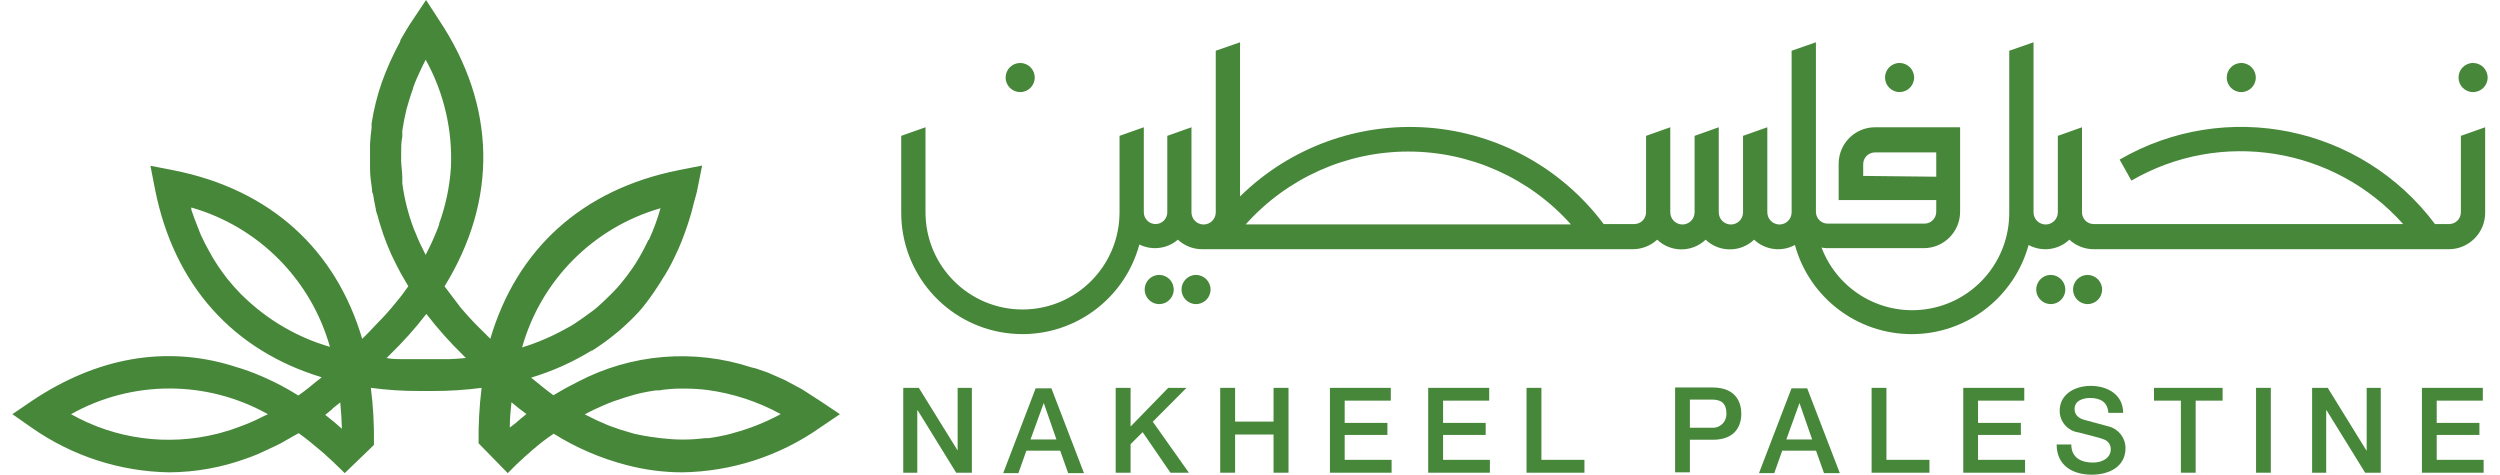 <?xml version="1.0" encoding="UTF-8"?> <svg xmlns="http://www.w3.org/2000/svg" xmlns:xlink="http://www.w3.org/1999/xlink" width="158pt" height="30pt" viewBox="0 0 158 30" version="1.1"><g id="surface1"><path style=" stroke:none;fill-rule:nonzero;fill:rgb(27.843%,52.941%,22.745%);fill-opacity:1;" d="M 20.852 21.922 C 18.797 21.324 16.918 20.23 15.379 18.734 L 15.246 18.609 C 14.934 18.289 14.637 17.957 14.355 17.605 C 14.289 17.516 14.223 17.438 14.164 17.348 C 13.91 17.016 13.676 16.668 13.461 16.309 C 13.379 16.172 13.305 16.031 13.23 15.898 C 13.039 15.559 12.859 15.207 12.695 14.852 C 12.609 14.652 12.535 14.441 12.453 14.234 C 12.324 13.91 12.199 13.59 12.09 13.246 C 12.094 13.203 12.094 13.16 12.09 13.113 C 16.336 14.328 19.652 17.664 20.852 21.922 M 32.664 26.68 L 32.219 27.023 C 32.219 26.465 32.27 25.922 32.328 25.387 L 32.328 25.426 C 32.633 25.691 32.953 25.93 33.27 26.168 C 33.062 26.324 32.863 26.504 32.664 26.672 M 49.27 26.211 C 48.348 26.703 47.371 27.09 46.363 27.363 L 46.191 27.414 C 45.73 27.535 45.258 27.625 44.785 27.691 L 44.555 27.691 C 44.086 27.75 43.617 27.781 43.145 27.781 C 42.676 27.777 42.203 27.746 41.738 27.691 L 41.457 27.652 C 40.992 27.598 40.531 27.516 40.078 27.41 L 39.863 27.348 C 39.43 27.23 38.992 27.09 38.562 26.926 C 38.516 26.902 38.461 26.883 38.41 26.867 C 37.949 26.68 37.488 26.465 37.035 26.227 L 36.957 26.184 L 37.512 25.902 L 37.984 25.688 C 38.254 25.566 38.52 25.457 38.785 25.359 L 39.477 25.129 L 40.113 24.938 C 40.547 24.824 40.988 24.738 41.434 24.676 C 41.582 24.676 41.738 24.676 41.887 24.633 C 42.234 24.594 42.582 24.562 42.93 24.559 L 43.316 24.559 C 43.777 24.562 44.238 24.59 44.695 24.645 C 46.324 24.863 47.895 25.379 49.336 26.168 L 49.262 26.211 M 40.988 15.148 C 40.953 15.23 40.914 15.309 40.871 15.387 C 40.664 15.816 40.434 16.23 40.18 16.633 C 40.09 16.773 40.004 16.91 39.906 17.043 C 39.691 17.355 39.461 17.652 39.223 17.934 C 38.988 18.215 38.934 18.273 38.777 18.43 C 38.625 18.586 38.348 18.863 38.125 19.07 C 37.902 19.277 37.727 19.441 37.504 19.613 C 37.281 19.781 37.125 19.895 36.934 20.027 C 36.738 20.16 36.383 20.422 36.086 20.598 L 35.754 20.777 C 34.879 21.266 33.953 21.664 32.996 21.957 C 34.191 17.703 37.504 14.375 41.746 13.16 C 41.551 13.848 41.305 14.52 41.004 15.172 M 16.82 26.227 C 16.387 26.453 15.945 26.656 15.492 26.836 L 15.172 26.957 C 14.793 27.105 14.402 27.234 14.008 27.34 L 13.727 27.414 C 10.602 28.199 7.297 27.758 4.488 26.176 C 8.355 24.012 13.066 24.012 16.93 26.176 L 16.824 26.234 M 21.043 25.797 C 21.199 25.672 21.355 25.559 21.504 25.434 C 21.555 25.969 21.594 26.523 21.609 27.098 C 21.266 26.793 20.91 26.488 20.555 26.219 C 20.711 26.102 20.859 25.969 21.016 25.836 M 26.102 5.562 C 26.176 5.355 26.258 5.137 26.352 4.93 C 26.449 4.723 26.574 4.434 26.695 4.188 L 26.902 3.773 C 28.059 5.859 28.613 8.234 28.496 10.617 C 28.414 11.82 28.164 13 27.754 14.133 C 27.754 14.133 27.754 14.133 27.754 14.184 C 27.637 14.531 27.488 14.867 27.34 15.207 C 27.293 15.312 27.25 15.41 27.199 15.512 C 27.145 15.617 27 15.906 26.902 16.105 C 26.887 16.082 26.875 16.059 26.863 16.031 C 26.645 15.613 26.445 15.188 26.273 14.746 L 26.168 14.504 C 25.809 13.566 25.559 12.586 25.426 11.59 C 25.426 11.473 25.426 11.355 25.426 11.234 C 25.426 10.879 25.359 10.492 25.352 10.164 C 25.352 10.012 25.352 9.855 25.352 9.699 C 25.352 9.34 25.352 8.992 25.426 8.637 C 25.426 8.512 25.426 8.383 25.426 8.258 C 25.492 7.805 25.582 7.359 25.688 6.914 C 25.738 6.727 25.797 6.551 25.848 6.363 C 25.902 6.18 26.02 5.812 26.125 5.531 M 28.141 22.699 C 27.746 22.699 27.34 22.699 26.93 22.699 C 26.648 22.699 26.383 22.699 26.109 22.699 C 25.836 22.699 25.691 22.699 25.492 22.699 C 25.137 22.699 24.75 22.699 24.434 22.625 L 24.602 22.457 C 25.445 21.641 26.23 20.77 26.945 19.84 C 27.664 20.77 28.441 21.645 29.281 22.461 L 29.445 22.625 C 29.098 22.664 28.703 22.688 28.371 22.699 L 28.168 22.699 M 53.082 26.176 L 51.852 25.352 C 51.465 25.098 51.109 24.867 50.699 24.609 L 50.352 24.422 C 50.102 24.285 49.852 24.152 49.609 24.023 L 49.055 23.777 L 48.527 23.547 L 47.785 23.289 L 47.492 23.219 C 43.855 22.027 39.898 22.355 36.512 24.133 L 35.852 24.477 L 35.613 24.609 C 35.398 24.734 35.191 24.848 34.977 24.98 C 34.5 24.637 34.027 24.238 33.566 23.867 C 34.906 23.465 36.188 22.891 37.379 22.16 L 37.422 22.16 C 37.953 21.824 38.461 21.457 38.941 21.059 L 39.121 20.91 C 39.559 20.539 39.973 20.137 40.367 19.715 L 40.609 19.434 C 40.949 19.012 41.266 18.574 41.559 18.117 C 41.656 17.977 41.754 17.82 41.84 17.672 C 42.117 17.25 42.363 16.812 42.582 16.359 C 42.695 16.145 42.781 15.922 42.887 15.707 C 43.035 15.371 43.168 15.031 43.293 14.68 C 43.422 14.332 43.57 13.879 43.688 13.461 L 43.863 12.781 C 43.934 12.504 44.027 12.238 44.078 11.949 L 44.375 10.461 L 42.895 10.754 C 36.785 11.969 32.656 15.75 30.988 21.41 L 30.578 21 C 30.109 20.551 29.672 20.09 29.266 19.617 C 29.215 19.566 29.18 19.508 29.125 19.457 C 28.828 19.059 28.527 18.66 28.215 18.254 C 28.172 18.203 28.129 18.152 28.094 18.098 C 31.453 12.652 31.387 6.711 27.727 1.234 L 26.926 0 L 26.102 1.234 C 25.805 1.672 25.551 2.102 25.301 2.539 C 25.305 2.562 25.305 2.586 25.301 2.605 C 25.082 3.008 24.883 3.41 24.699 3.809 L 24.625 3.973 C 24.441 4.383 24.277 4.797 24.129 5.211 C 23.836 6.055 23.621 6.922 23.484 7.805 C 23.484 7.895 23.484 7.984 23.484 8.078 C 23.438 8.414 23.41 8.754 23.387 9.098 C 23.387 9.191 23.387 9.289 23.387 9.387 C 23.387 9.781 23.387 10.172 23.387 10.566 L 23.387 10.691 C 23.387 11.117 23.453 11.539 23.512 11.961 C 23.512 12.059 23.512 12.164 23.574 12.262 C 23.617 12.57 23.684 12.883 23.75 13.203 C 23.75 13.336 23.816 13.469 23.855 13.605 C 23.93 13.895 24.02 14.184 24.113 14.473 C 24.16 14.598 24.195 14.727 24.238 14.852 C 24.383 15.254 24.535 15.645 24.715 16.047 C 24.746 16.102 24.773 16.16 24.797 16.219 C 24.961 16.559 25.129 16.902 25.309 17.234 L 25.574 17.695 L 25.805 18.09 L 25.441 18.594 C 25.309 18.766 25.176 18.938 25.027 19.113 C 24.879 19.293 24.617 19.613 24.395 19.855 C 24.172 20.102 24.062 20.207 23.891 20.383 C 23.723 20.562 23.484 20.82 23.27 21.039 L 22.891 21.414 C 21.215 15.758 17.094 11.984 10.992 10.766 L 9.508 10.477 L 9.797 11.961 C 11 18.031 14.734 22.145 20.332 23.844 L 20.059 24.059 L 20.008 24.098 C 19.621 24.422 19.266 24.711 18.852 24.996 C 17.867 24.375 16.82 23.863 15.73 23.457 C 15.441 23.355 15.152 23.258 14.863 23.176 L 14.684 23.117 C 10.473 21.832 6.129 22.574 1.992 25.352 L 0.781 26.176 L 2.004 27.031 C 4.559 28.82 7.59 29.805 10.711 29.852 C 12.359 29.84 14 29.547 15.551 28.984 L 15.863 28.871 C 16.121 28.773 16.375 28.672 16.605 28.559 L 17.078 28.336 C 17.301 28.234 17.531 28.129 17.754 28.012 L 18.574 27.543 L 18.871 27.379 L 18.938 27.422 C 19.363 27.727 19.785 28.07 20.199 28.426 L 20.422 28.613 C 20.836 28.977 21.238 29.355 21.645 29.762 L 21.785 29.902 L 23.633 28.121 L 23.633 28.016 C 23.652 26.848 23.586 25.676 23.438 24.512 C 24.457 24.648 25.48 24.715 26.508 24.711 L 27.332 24.711 C 28.371 24.715 29.41 24.648 30.438 24.512 C 30.293 25.676 30.23 26.848 30.246 28.016 L 32.09 29.902 C 32.766 29.207 33.484 28.555 34.242 27.949 L 34.34 27.875 C 34.555 27.707 34.777 27.559 34.992 27.41 C 36.414 28.301 37.969 28.969 39.594 29.391 C 40.738 29.691 41.914 29.848 43.094 29.852 C 46.219 29.809 49.262 28.828 51.82 27.031 Z M 53.082 26.176 "></path><path style=" stroke:none;fill-rule:nonzero;fill:rgb(27.843%,52.941%,22.745%);fill-opacity:1;" d="M 78.727 14.184 C 81.344 11.254 85.082 9.578 89.004 9.578 C 92.93 9.578 96.668 11.254 99.285 14.184 Z M 117.754 11.117 L 117.754 10.375 C 117.754 9.965 118.086 9.633 118.496 9.633 L 122.371 9.633 L 122.371 11.168 Z M 155.527 13.418 C 155.527 13.828 155.195 14.16 154.785 14.16 L 153.891 14.16 C 149.234 7.941 140.676 6.191 133.961 10.086 L 134.703 11.414 C 140.355 8.137 147.527 9.285 151.879 14.16 L 132.32 14.16 C 131.91 14.16 131.582 13.828 131.582 13.418 L 131.582 8.043 L 130.055 8.586 L 130.055 13.418 C 130.055 13.844 129.711 14.188 129.285 14.188 C 128.863 14.188 128.52 13.844 128.52 13.418 L 128.52 2.672 L 126.984 3.207 L 126.984 13.418 C 127.004 16.391 124.898 18.953 121.98 19.5 C 119.066 20.047 116.176 18.426 115.121 15.645 C 115.23 15.668 115.344 15.684 115.453 15.684 L 121.578 15.684 C 122.848 15.684 123.879 14.652 123.879 13.383 L 123.879 8.043 L 118.508 8.043 C 117.238 8.043 116.207 9.07 116.203 10.344 L 116.203 12.645 L 122.371 12.645 L 122.371 13.387 C 122.371 13.797 122.039 14.133 121.629 14.133 L 115.508 14.133 C 115.098 14.133 114.766 13.797 114.766 13.387 L 114.766 2.672 L 113.23 3.207 L 113.23 13.418 C 113.23 13.844 112.887 14.188 112.465 14.188 C 112.039 14.188 111.695 13.844 111.695 13.418 L 111.695 8.043 L 110.16 8.586 L 110.16 13.418 C 110.16 13.844 109.816 14.188 109.395 14.188 C 108.969 14.188 108.625 13.844 108.625 13.418 L 108.625 8.043 L 107.098 8.586 L 107.098 13.418 C 107.098 13.844 106.754 14.188 106.332 14.188 C 105.906 14.188 105.562 13.844 105.562 13.418 L 105.562 8.043 L 104.031 8.586 L 104.031 13.418 C 104.031 13.828 103.699 14.16 103.289 14.16 L 101.352 14.16 C 98.703 10.621 94.66 8.402 90.258 8.066 C 85.855 7.734 81.52 9.316 78.371 12.414 L 78.371 2.672 L 76.836 3.207 L 76.836 13.418 C 76.836 13.844 76.492 14.188 76.066 14.188 C 75.645 14.188 75.301 13.844 75.301 13.418 L 75.301 8.043 L 73.773 8.586 L 73.773 13.418 C 73.773 13.828 73.441 14.16 73.031 14.16 C 72.621 14.16 72.289 13.828 72.289 13.418 L 72.289 8.043 L 70.754 8.586 L 70.754 13.418 C 70.754 16.809 68.012 19.559 64.625 19.559 C 61.238 19.559 58.492 16.809 58.492 13.418 L 58.492 8.043 L 56.957 8.586 L 56.957 13.418 C 56.945 17.27 59.781 20.531 63.594 21.047 C 67.402 21.562 71.004 19.168 72.008 15.453 C 72.809 15.848 73.766 15.727 74.441 15.148 C 74.859 15.535 75.406 15.75 75.977 15.75 L 103.199 15.75 C 103.77 15.746 104.316 15.535 104.734 15.148 C 105.594 15.965 106.938 15.965 107.797 15.148 C 108.652 15.965 110 15.965 110.859 15.148 C 111.555 15.805 112.598 15.938 113.438 15.484 C 114.352 18.812 117.375 21.117 120.824 21.117 C 124.27 21.117 127.293 18.812 128.207 15.484 C 129.051 15.938 130.09 15.805 130.785 15.148 C 131.203 15.535 131.754 15.75 132.32 15.75 L 154.766 15.75 C 156.031 15.75 157.062 14.719 157.062 13.449 L 157.062 8.043 L 155.527 8.586 Z M 155.527 13.418 "></path><path style=" stroke:none;fill-rule:nonzero;fill:rgb(27.843%,52.941%,22.745%);fill-opacity:1;" d="M 156.297 5.82 C 156.805 5.82 157.219 5.41 157.219 4.902 C 157.219 4.391 156.805 3.98 156.297 3.98 C 155.789 3.98 155.379 4.391 155.379 4.902 C 155.379 5.41 155.789 5.82 156.297 5.82 "></path><path style=" stroke:none;fill-rule:nonzero;fill:rgb(27.843%,52.941%,22.745%);fill-opacity:1;" d="M 141.648 5.82 C 142.156 5.82 142.566 5.41 142.566 4.902 C 142.566 4.391 142.156 3.98 141.648 3.98 C 141.141 3.98 140.73 4.391 140.73 4.902 C 140.73 5.41 141.141 5.82 141.648 5.82 "></path><path style=" stroke:none;fill-rule:nonzero;fill:rgb(27.843%,52.941%,22.745%);fill-opacity:1;" d="M 64.477 5.82 C 64.984 5.82 65.395 5.41 65.395 4.902 C 65.395 4.391 64.984 3.98 64.477 3.98 C 63.969 3.98 63.555 4.391 63.555 4.902 C 63.555 5.41 63.969 5.82 64.477 5.82 "></path><path style=" stroke:none;fill-rule:nonzero;fill:rgb(27.843%,52.941%,22.745%);fill-opacity:1;" d="M 120.059 5.82 C 120.566 5.816 120.973 5.402 120.973 4.895 C 120.969 4.387 120.555 3.98 120.051 3.98 C 119.543 3.98 119.133 4.395 119.133 4.902 C 119.137 5.41 119.551 5.82 120.059 5.82 "></path><path style=" stroke:none;fill-rule:nonzero;fill:rgb(27.843%,52.941%,22.745%);fill-opacity:1;" d="M 129.637 17.375 C 129.262 17.363 128.914 17.586 128.766 17.934 C 128.613 18.281 128.691 18.684 128.961 18.949 C 129.23 19.219 129.633 19.293 129.98 19.141 C 130.324 18.988 130.543 18.637 130.527 18.262 C 130.504 17.777 130.117 17.395 129.637 17.375 "></path><path style=" stroke:none;fill-rule:nonzero;fill:rgb(27.843%,52.941%,22.745%);fill-opacity:1;" d="M 131.938 17.375 C 131.43 17.375 131.016 17.789 131.016 18.297 C 131.016 18.805 131.43 19.219 131.938 19.219 C 132.445 19.219 132.855 18.805 132.855 18.297 C 132.852 17.789 132.441 17.379 131.938 17.375 "></path><path style=" stroke:none;fill-rule:nonzero;fill:rgb(27.843%,52.941%,22.745%);fill-opacity:1;" d="M 73.293 17.375 C 72.914 17.363 72.566 17.586 72.418 17.934 C 72.27 18.281 72.348 18.684 72.613 18.949 C 72.883 19.219 73.285 19.293 73.633 19.141 C 73.977 18.988 74.195 18.637 74.18 18.262 C 74.16 17.777 73.773 17.391 73.293 17.375 "></path><path style=" stroke:none;fill-rule:nonzero;fill:rgb(27.843%,52.941%,22.745%);fill-opacity:1;" d="M 75.59 17.375 C 75.082 17.375 74.672 17.789 74.672 18.297 C 74.672 18.805 75.082 19.219 75.59 19.219 C 76.098 19.219 76.508 18.805 76.508 18.297 C 76.504 17.789 76.094 17.379 75.59 17.375 "></path><path style=" stroke:none;fill-rule:nonzero;fill:rgb(27.843%,52.941%,22.745%);fill-opacity:1;" d="M 57.086 24.512 L 58.07 24.512 L 60.516 28.461 L 60.523 28.461 L 60.523 24.512 L 61.422 24.512 L 61.422 29.875 L 60.43 29.875 L 57.996 25.93 L 57.973 25.93 L 57.973 29.875 L 57.086 29.875 Z M 57.086 24.512 "></path><path style=" stroke:none;fill-rule:nonzero;fill:rgb(27.843%,52.941%,22.745%);fill-opacity:1;" d="M 65.129 27.773 L 66.766 27.773 L 65.965 25.469 Z M 65.453 24.543 L 66.449 24.543 L 68.508 29.902 L 67.508 29.902 L 67.004 28.484 L 64.867 28.484 L 64.363 29.902 L 63.402 29.902 Z M 65.453 24.543 "></path><path style=" stroke:none;fill-rule:nonzero;fill:rgb(27.843%,52.941%,22.745%);fill-opacity:1;" d="M 70.512 24.512 L 71.453 24.512 L 71.453 26.957 L 73.832 24.512 L 74.988 24.512 L 72.855 26.652 L 75.137 29.875 L 73.973 29.875 L 72.215 27.312 L 71.453 28.07 L 71.453 29.875 L 70.512 29.875 Z M 70.512 24.512 "></path><path style=" stroke:none;fill-rule:nonzero;fill:rgb(27.843%,52.941%,22.745%);fill-opacity:1;" d="M 77.117 24.512 L 78.059 24.512 L 78.059 26.645 L 80.488 26.645 L 80.488 24.512 L 81.434 24.512 L 81.434 29.875 L 80.488 29.875 L 80.488 27.461 L 78.059 27.461 L 78.059 29.875 L 77.117 29.875 Z M 77.117 24.512 "></path><path style=" stroke:none;fill-rule:nonzero;fill:rgb(27.843%,52.941%,22.745%);fill-opacity:1;" d="M 84.051 24.512 L 87.898 24.512 L 87.898 25.32 L 84.984 25.32 L 84.984 26.727 L 87.684 26.727 L 87.684 27.488 L 84.984 27.488 L 84.984 29.062 L 87.949 29.062 L 87.949 29.875 L 84.051 29.875 Z M 84.051 24.512 "></path><path style=" stroke:none;fill-rule:nonzero;fill:rgb(27.843%,52.941%,22.745%);fill-opacity:1;" d="M 90.262 24.512 L 94.117 24.512 L 94.117 25.32 L 91.203 25.32 L 91.203 26.727 L 93.895 26.727 L 93.895 27.488 L 91.203 27.488 L 91.203 29.062 L 94.16 29.062 L 94.16 29.875 L 90.262 29.875 Z M 90.262 24.512 "></path><path style=" stroke:none;fill-rule:nonzero;fill:rgb(27.843%,52.941%,22.745%);fill-opacity:1;" d="M 96.477 24.512 L 97.418 24.512 L 97.418 29.062 L 100.137 29.062 L 100.137 29.875 L 96.477 29.875 Z M 96.477 24.512 "></path><path style=" stroke:none;fill-rule:nonzero;fill:rgb(27.843%,52.941%,22.745%);fill-opacity:1;" d="M 106.801 27.031 L 108.176 27.031 C 108.418 27.055 108.664 26.969 108.84 26.801 C 109.02 26.633 109.117 26.391 109.109 26.145 C 109.109 25.402 108.688 25.254 108.188 25.254 L 106.801 25.254 Z M 105.867 24.488 L 108.227 24.488 C 109.754 24.488 110.051 25.484 110.051 26.145 C 110.051 26.809 109.754 27.801 108.227 27.793 L 106.801 27.793 L 106.801 29.852 L 105.867 29.852 Z M 105.867 24.488 "></path><path style=" stroke:none;fill-rule:nonzero;fill:rgb(27.843%,52.941%,22.745%);fill-opacity:1;" d="M 112.898 27.773 L 114.527 27.773 L 113.727 25.469 Z M 113.223 24.543 L 114.215 24.543 L 116.277 29.902 L 115.277 29.902 L 114.773 28.484 L 112.637 28.484 L 112.133 29.902 L 111.168 29.902 Z M 113.223 24.543 "></path><path style=" stroke:none;fill-rule:nonzero;fill:rgb(27.843%,52.941%,22.745%);fill-opacity:1;" d="M 118.285 24.512 L 119.223 24.512 L 119.223 29.062 L 121.941 29.062 L 121.941 29.875 L 118.285 29.875 Z M 118.285 24.512 "></path><path style=" stroke:none;fill-rule:nonzero;fill:rgb(27.843%,52.941%,22.745%);fill-opacity:1;" d="M 124.078 24.512 L 127.934 24.512 L 127.934 25.32 L 125.012 25.32 L 125.012 26.727 L 127.719 26.727 L 127.719 27.488 L 125.012 27.488 L 125.012 29.062 L 127.984 29.062 L 127.984 29.875 L 124.078 29.875 Z M 124.078 24.512 "></path><path style=" stroke:none;fill-rule:nonzero;fill:rgb(27.843%,52.941%,22.745%);fill-opacity:1;" d="M 130.906 28.09 C 130.906 28.91 131.512 29.234 132.262 29.234 C 133.012 29.234 133.398 28.836 133.398 28.426 C 133.422 28.129 133.234 27.855 132.953 27.766 C 132.582 27.625 132.09 27.527 131.359 27.328 C 130.676 27.234 130.168 26.648 130.172 25.961 C 130.172 24.891 131.164 24.387 132.129 24.387 C 133.25 24.387 134.184 24.98 134.184 26.094 L 133.25 26.094 C 133.203 25.402 132.738 25.152 132.09 25.152 C 131.656 25.152 131.113 25.312 131.113 25.848 C 131.113 26.219 131.363 26.438 131.742 26.539 L 133.293 26.957 C 133.906 27.125 134.332 27.684 134.332 28.32 C 134.332 29.516 133.27 30 132.203 30 C 130.98 30 129.98 29.414 129.98 28.09 Z M 130.906 28.09 "></path><path style=" stroke:none;fill-rule:nonzero;fill:rgb(27.843%,52.941%,22.745%);fill-opacity:1;" d="M 136.133 24.512 L 140.469 24.512 L 140.469 25.32 L 138.766 25.32 L 138.766 29.875 L 137.832 29.875 L 137.832 25.32 L 136.133 25.32 Z M 136.133 24.512 "></path><path style=" stroke:none;fill-rule:nonzero;fill:rgb(27.843%,52.941%,22.745%);fill-opacity:1;" d="M 142.582 24.512 L 143.516 24.512 L 143.516 29.875 L 142.582 29.875 Z M 142.582 24.512 "></path><path style=" stroke:none;fill-rule:nonzero;fill:rgb(27.843%,52.941%,22.745%);fill-opacity:1;" d="M 146.125 24.512 L 147.113 24.512 L 149.551 28.461 L 149.574 28.461 L 149.574 24.512 L 150.465 24.512 L 150.465 29.875 L 149.477 29.875 L 147.039 25.93 L 147.016 25.93 L 147.016 29.875 L 146.125 29.875 Z M 146.125 24.512 "></path><path style=" stroke:none;fill-rule:nonzero;fill:rgb(27.843%,52.941%,22.745%);fill-opacity:1;" d="M 153.066 24.512 L 156.914 24.512 L 156.914 25.32 L 154 25.32 L 154 26.727 L 156.699 26.727 L 156.699 27.488 L 154 27.488 L 154 29.062 L 156.965 29.062 L 156.965 29.875 L 153.066 29.875 Z M 153.066 24.512 "></path></g></svg> 
